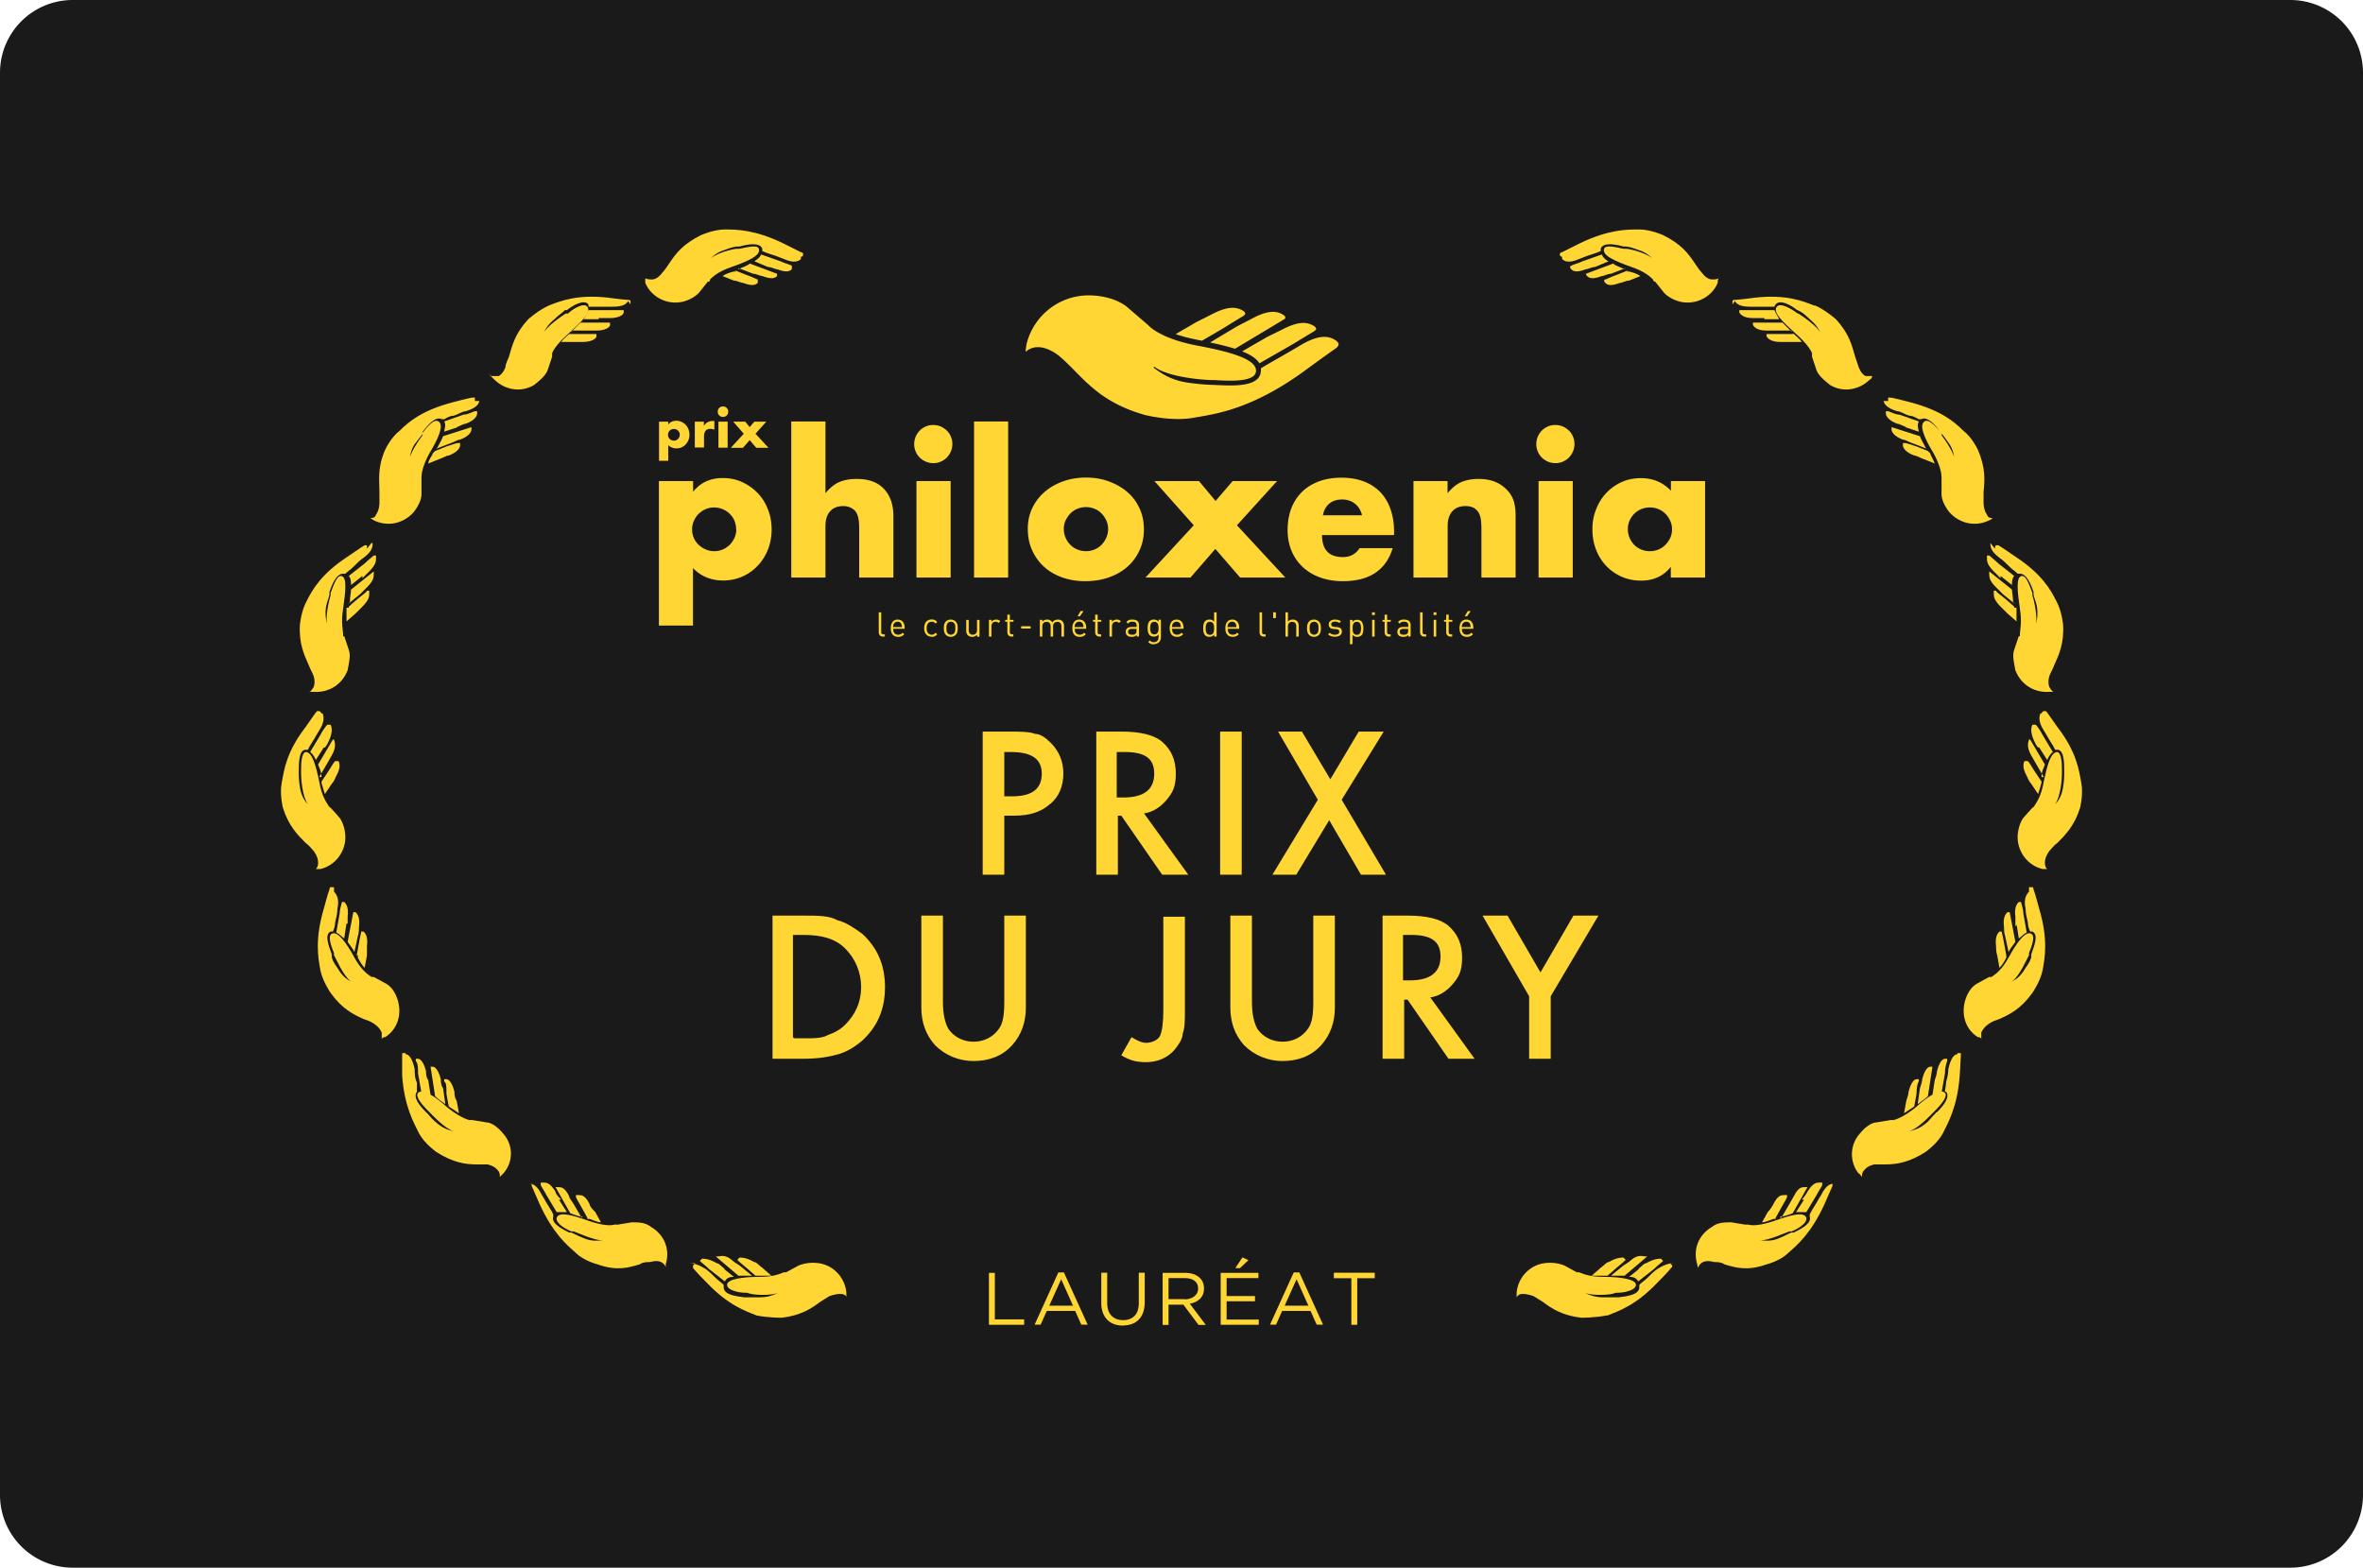<svg xmlns="http://www.w3.org/2000/svg" fill="none" viewBox="0 0 208 138"><g clip-path="url(#a)"><path fill="#1A1A1B" d="M201.6 0H6.4A6.4 6.4 0 0 0 0 6.4v125.2a6.4 6.4 0 0 0 6.4 6.4h195.2a6.4 6.4 0 0 0 6.4-6.4V6.4a6.4 6.4 0 0 0-6.4-6.4Z"/><path fill="#FFD634" d="M179.7 68.4c0-.5.2-.8.3-1.1l-1.3-2.2h-.1c-.1.3-.2.7.2 1.4.1.2.3.5.4.7l.7 1.2h-.2ZM179.5 65.8l.7 1.1s.2-.5.5-.7l-.9-1.5c-.2-.4-.5-.8-.6-.9h-.3c-.1.2-.2.6.1 1.3.1.2.2.5.4.7h.1ZM179.7 68.8l-.6-.9c-.3-.5-.5-.8-.6-.9h-.3c-.1.2-.2.6.2 1.3.1.2.2.5.4.7l.6.9c.1-.3.2-.6.3-1v-.2.1Z"/><path fill="#FFD634" d="M179.6 62.8c-.1.3-.2.7.3 1.5.2.3.4.7.6 1 .2.3.3.5.4.7h.2c.6 0 .6 1.2.6 1.9v.2c0 .2 0 .6-.1 1.2-.1.7-.4 1.2-.7 1.5.5-.7.6-2.3.6-2.7v-.2c0-.5 0-1.6-.4-1.7-.6 0-.9 1.2-1.2 2.6-.2 1.2-.6 1.8-.8 2.1 0 0-.1.2-.2.2l-.8.9c-.3.4-.5 1.1-.5 1.7 0 1.3.9 2.5 2.2 2.8h.4c-.2-.2-.2-.4-.2-.6 0-.5.4-1 .4-1 .2-.2.4-.5.7-.7.7-.7 1.5-1.5 2-3.1 0 0 .3-1.2.1-2.2-.2-1.1-.4-2.7-2.1-4.9 0 0-.9-1.3-1-1.4h-.2s-.1 0-.2.2h-.1ZM177.2 53c0-.5-.1-.8-.1-1.1l-2-1.6v.2c0 .3 0 .6.6 1.2l.6.6 1.1.9-.2-.2ZM176.1 50.7l1 .8c0-.2 0-.6.2-.8l-1.4-1.1c-.3-.3-.7-.6-.8-.7h-.2v.2c0 .3 0 .6.6 1.2l.6.6v-.2ZM177.3 53.4l-.8-.7c-.5-.4-.8-.6-.8-.7h-.2v.2c0 .3 0 .6.6 1.2l.6.6.8.7v-1.2h-.2v-.1Z"/><path fill="#FFD634" d="M175.2 47.8c0 .3 0 .7.8 1.3.3.2.6.5.9.8.2.2.5.4.7.6h.2c.6 0 1 1 1.2 1.6v.2c0 .2.2.6.3 1.1.1.7 0 1.2-.1 1.7.2-.8-.2-2.4-.3-2.7v-.2c-.2-.5-.5-1.5-.9-1.5-.6 0-.4 1.5-.2 2.9.2 1.2 0 1.9 0 2.2 0 .3 0 .2-.1.2l-.4 1.2c-.2.5 0 1.2.1 1.8.5 1.3 1.7 2 3 1.9h.4c-.2 0-.3-.3-.4-.4-.2-.5 0-1 0-1 .1-.3.3-.6.4-.9.4-.9.9-1.9.8-3.6 0 0-.1-1.2-.6-2.1-.5-1-1.3-2.4-3.6-3.9 0 0-1.3-.9-1.5-1h-.2s-.1 0-.1.3l-.4-.5ZM169.5 39.4c-.2-.4-.4-.7-.5-1l-2.5-.8v.2c0 .2.2.6 1 .9.2 0 .5.2.8.3l1.3.5h-.1v-.1ZM167.7 37.6l1.2.4c0-.2-.2-.5 0-.9l-1.7-.6c-.4 0-.9-.3-1-.3h-.2v.2c0 .2.2.6 1 .9.2 0 .5.2.8.3h-.1ZM169.7 39.7l-1-.4c-.6-.2-.9-.3-1-.3h-.2v.2c0 .2.2.6 1 .9.2 0 .5.2.8.3l1 .4c-.1-.3-.3-.6-.4-.9l-.2-.2Z"/><path fill="#FFD634" d="M165.8 35.2c0 .3.2.7 1.2 1 .3 0 .7.3 1.1.4.3 0 .6.2.8.3h.2c.6-.3 1.3.6 1.7 1.1 0 0 .1 0 .1.2.1 0 .4.5.7.9.4.6.4 1.2.5 1.6 0-.8-1-2.1-1.2-2.4v-.2c-.4-.4-1.1-1.3-1.5-1-.5.3 0 1.5.8 2.8.6 1.1.7 1.8.7 2.1v1.5c0 .5.3 1.1.7 1.6.9 1 2.3 1.3 3.5.7.1 0 .3-.2.3-.2-.2 0-.4 0-.5-.3-.3-.4-.3-1-.3-1v-1c.1-1 .2-2.1-.5-3.7 0 0-.5-1.1-1.3-1.7-.8-.8-2-1.8-4.7-2.5 0 0-1.5-.4-1.7-.4h-.2v.3h-.4v-.1ZM157.7 29.2l-.8-.8h-2.6v.2c.1.2.4.5 1.2.5h2.2v.1ZM155.3 28.1h1.3c0-.1-.3-.5-.4-.8h-3.1v.2c.1.2.4.5 1.2.5h1v.1ZM157.9 29.4h-2.4v.2c.1.2.4.5 1.2.5h1.9c-.2-.3-.5-.5-.7-.7h-.1c0-.1.1 0 .1 0Z"/><path fill="#FFD634" d="M152.7 26.5c.2.3.5.5 1.4.5h2.1s0-.1.1-.2c.4-.5 1.4.1 1.9.5 0 0 .1 0 .2.1.1 0 .5.3.9.7.6.5.8.9 1 1.3-.3-.7-1.7-1.6-2-1.8 0 0-.1 0-.2-.1-.4-.3-1.4-.9-1.7-.5-.4.5.6 1.4 1.7 2.4.9.8 1.3 1.4 1.4 1.7v.3l.4 1.2c.2.5.7.9 1.2 1.3 1.2.7 2.6.4 3.5-.5.1 0 .2-.2.2-.3h-.6c-.4-.2-.6-.8-.6-.8l-.3-.9c-.3-1-.5-2-1.7-3.3 0 0-.9-.8-1.8-1.2h-.1c-1-.4-2.5-1-5.2-.7 0 0-1.5.2-1.8.2 0 0-.2 0-.2.1v.3l.2-.3ZM143 23.7c-.4-.2-.8-.3-1-.5l-2.4.9s0 .1.1.2c.2.2.5.3 1.3 0 .2 0 .5-.2.8-.2l1.3-.5h-.1v.1ZM140.4 23.5l1.2-.5c-.1 0-.5-.3-.6-.6l-1.7.6c-.4.2-.9.3-1 .4 0 0-.1 0-.1.1 0 0 0 .1.1.2.2.2.5.3 1.3 0 .2 0 .5-.2.8-.2ZM143.3 23.8l-1 .4c-.6.2-.9.4-1 .4 0 0-.1 0-.1.1 0 0 0 .1.1.2.2.2.5.3 1.3 0 .2 0 .5-.2.8-.2l1-.4c-.3-.2-.6-.3-1-.4h-.2l.1-.1Z"/><path fill="#FFD634" d="M137.5 22.8c.2.2.6.4 1.5 0 .3-.1.7-.3 1.1-.4.3-.1.6-.2.8-.3v-.2c.2-.6 1.3-.4 2-.2h.2c.2 0 .6.1 1.1.3.7.2 1.1.6 1.4.9-.5-.6-2.1-1-2.5-1h-.2c-.5-.1-1.6-.4-1.7 0-.2.6 1 1.1 2.4 1.6 1.2.4 1.7.9 1.9 1.1 0 .1.1.2.2.2l.8 1c.4.4 1 .7 1.6.8 1.3.2 2.6-.5 3.1-1.7 0-.2 0-.3.1-.4-.2.1-.4.1-.6.1-.5 0-.9-.6-.9-.6-.2-.2-.4-.5-.6-.8-.6-.9-1.2-1.7-2.8-2.5 0 0-1.1-.5-2.1-.5h-.1c-1 0-2.6 0-5.1 1.2l-1.6.8s-.2 0-.2.2c0 0 0 .2.2.2v.2ZM141.9 112.3h1.1l2-1.7h-.2c-.2 0-.6-.2-1.2.3-.2.2-.4.3-.7.5l-1.1.9h.1ZM144.4 111.6l-1 .8c.2 0 .6 0 .8.4l1.4-1.1c.3-.3.7-.6.8-.7l-.2-.2c-.2 0-.6 0-1.3.4-.2 0-.4.3-.7.5h.2v-.1ZM141.5 112.3l.8-.7c.5-.4.7-.6.8-.7l-.2-.2c-.2 0-.6 0-1.3.4-.2 0-.4.3-.7.5l-.8.7h1.4Z"/><path fill="#FFD634" d="M147.4 111.2c-.3 0-.7 0-1.5.5-.3.2-.6.5-.9.8-.2.2-.5.4-.7.6v.2c0 .7-1.1.8-1.8.9h-1.4c-.7 0-1.2-.2-1.6-.4.7.3 2.4.2 2.7 0h.2c.5 0 1.6-.2 1.6-.7 0-.5-1.4-.7-2.8-.7s-1.9-.3-2.2-.4h-.2l-1.1-.6c-.5-.2-1.1-.3-1.8-.2-1.3.2-2.3 1.3-2.4 2.6v.4c.1-.2.3-.3.5-.3.5 0 1 .2 1 .2.3.2.5.3.8.5.8.6 1.7 1.2 3.4 1.4 0 0 1.2 0 2.2-.2h.1c1-.4 2.5-.9 4.4-2.9 0 0 1.1-1.1 1.2-1.3 0 0 .1 0 .1-.2l-.2-.2h.4ZM156.7 107.1c.4 0 .8-.2 1.1-.3l1.3-2.3h-.2c-.3 0-.6 0-1 .8-.1.2-.3.5-.4.7l-.7 1.2h-.1v-.1ZM158.8 105.6l-.7 1.1h.9l.9-1.5c.2-.4.5-.8.5-.9v-.2h-.2c-.3 0-.6 0-1.1.8-.1.2-.3.5-.5.7h.2ZM156.3 107.2l.5-.9c.3-.5.5-.9.5-.9v-.2h-.2c-.3 0-.6 0-1 .8-.1.2-.3.5-.5.7l-.5.9c.3 0 .7-.2 1-.3h.2v-.1Z"/><path fill="#FFD634" d="M161.5 104.2c-.3 0-.7 0-1.2 1-.2.3-.4.7-.6 1-.2.3-.3.5-.4.7v.2c.2.6-.8 1.1-1.4 1.4h-.2c-.1 0-.6.3-1.1.5-.7.3-1.2.2-1.7.2.8 0 2.3-.7 2.6-.8h.2c.5-.2 1.4-.7 1.3-1.2-.2-.6-1.5-.2-2.9.3-1.2.4-1.9.4-2.2.3h-.3l-1.2-.2c-.6 0-1.2 0-1.7.4-1.2.7-1.7 2-1.3 3.3 0 .2.1.3.1.3 0-.2.2-.4.4-.5.4-.2 1 0 1 0 .3 0 .6 0 .9.2 1 .3 2 .6 3.7 0 0 0 1.2-.3 1.9-1 .8-.7 2-1.7 3.2-4.3 0 0 .6-1.4.7-1.6v-.2h-.3.5ZM168.8 97.2c.4-.3.7-.5.9-.7l.4-2.6h-.2c-.2 0-.5.3-.7 1.1 0 .2-.1.5-.2.8l-.2 1.4ZM170.3 95.1l-.2 1.3c.1 0 .5-.3.8-.2l.3-1.7c0-.4.1-.9.2-1.1v-.2h-.2c-.2 0-.5.3-.7 1.1 0 .2-.1.5-.2.8ZM168.5 97.4l.2-1.1c0-.6.1-1 .2-1.1V95h-.2c-.2 0-.5.3-.7 1.1 0 .2-.1.5-.2.8l-.2 1.1.9-.6Z"/><path fill="#FFD634" d="M172.3 92.8c-.3 0-.6.4-.8 1.3 0 .4-.1.8-.2 1.2 0 .3-.1.6-.1.8h.1c.4.5-.3 1.3-.8 1.8 0 0-.1 0-.2.2-.1 0-.4.5-.8.8-.6.5-1.1.6-1.5.7.8-.2 1.9-1.4 2.2-1.7l.2-.2c.4-.4 1.1-1.2.8-1.5-.4-.4-1.5.3-2.6 1.3-1 .8-1.6 1-1.9 1.1h-.3l-1.2.2c-.5 0-1.1.5-1.5 1-.9 1-.9 2.5-.1 3.5.1 0 .2.2.3.3 0-.2 0-.4.2-.6.3-.4.9-.5.9-.5h1c1 0 2.1-.2 3.5-1.1 0 0 1-.7 1.5-1.6.5-1 1.3-2.4 1.5-5.1 0 0 .1-1.5.1-1.8v-.2h-.3v.1ZM176.8 83.8c.2-.4.5-.7.6-.9l-.5-2.6h-.2c-.2.2-.4.5-.3 1.3 0 .2 0 .5.1.8l.3 1.4ZM177.5 81.3l.2 1.3c.1 0 .4-.4.7-.5l-.3-1.7c0-.4-.2-.9-.2-1h-.2c-.2.2-.4.5-.3 1.3v.8h.1v-.2ZM176.6 84.1l-.2-1.1c-.1-.6-.2-.9-.2-1h-.2c-.2.2-.4.5-.3 1.3 0 .2 0 .5.1.8l.2 1.1c.2-.2.4-.5.6-.9v-.2Z"/><path fill="#FFD634" d="M178.6 78.5c-.2.2-.5.6-.3 1.5 0 .4.1.8.2 1.2 0 .3.1.6.2.8h.2c.6.3.1 1.4-.1 2v.2c0 .2-.2.6-.5 1-.4.7-.8 1-1.2 1.2.7-.5 1.3-2 1.5-2.3v-.2c.2-.5.6-1.5.2-1.7-.5-.3-1.3.8-2 2.1-.6 1.1-1.2 1.5-1.5 1.7h-.2l-1.1.6c-.5.3-.8.8-1 1.4-.4 1.3 0 2.6 1.1 3.3.1 0 .3 0 .3.2v-.6c.2-.5.7-.8.7-.8.3-.2.6-.3.9-.4.9-.4 1.9-.9 2.9-2.3 0 0 .7-1 .9-2 .2-1.1.5-2.7-.3-5.4 0 0-.4-1.5-.5-1.7 0 0 0-.2-.1-.2h-.3v.4ZM28.3 68.4c0-.5-.2-.8-.3-1.1l1.3-2.2h.1c.1.3.2.7-.2 1.4-.1.2-.3.5-.4.7l-.7 1.2h.2ZM28.5 65.8l-.7 1.1s-.2-.5-.5-.7l.9-1.5c.2-.4.5-.8.6-.9h.3c.1.2.2.6-.1 1.3-.1.2-.2.5-.4.7h-.1ZM28.3 68.8l.6-.9c.3-.5.5-.8.6-.9h.3c.1.2.2.6-.2 1.3-.1.2-.2.5-.4.7l-.6.9c-.1-.3-.2-.6-.3-1v-.2.1Z"/><path fill="#FFD634" d="M28.4 62.8c.1.3.2.7-.3 1.5-.2.3-.4.7-.6 1-.2.3-.3.5-.4.7h-.2c-.6 0-.6 1.2-.6 1.9v.2c0 .2 0 .6.1 1.2.1.7.4 1.2.7 1.5-.5-.7-.6-2.3-.6-2.7v-.2c0-.5 0-1.6.4-1.7.6 0 .9 1.2 1.2 2.6.2 1.2.6 1.8.8 2.1 0 0 .1.2.2.2l.8.9c.3.4.5 1.1.5 1.7 0 1.3-.9 2.5-2.2 2.8h-.4c.2-.2.2-.4.2-.6 0-.5-.4-1-.4-1-.2-.2-.4-.5-.7-.7-.7-.7-1.5-1.5-2-3.1 0 0-.3-1.2-.1-2.2.2-1.1.4-2.7 2.1-4.9 0 0 .9-1.3 1-1.4h.2s.1 0 .2.2h.1ZM30.8 53c0-.5.1-.8.1-1.1l2-1.6v.2c0 .3 0 .6-.6 1.2l-.6.6-1.1.9.2-.2ZM31.9 50.7l-1 .8c0-.2 0-.6-.2-.8l1.4-1.1c.3-.3.7-.6.8-.7h.2v.2c0 .3 0 .6-.6 1.2l-.6.6v-.2ZM30.7 53.4l.8-.7c.5-.4.8-.6.8-.7h.2v.2c0 .3 0 .6-.6 1.2l-.6.6-.8.7v-1.2h.2v-.1Z"/><path fill="#FFD634" d="M32.8 47.8c0 .3 0 .7-.8 1.3-.3.2-.6.5-.9.8-.3.3-.5.4-.7.6h-.2c-.6 0-1 1-1.2 1.6v.2c0 .2-.2.6-.3 1.1-.1.7 0 1.2.1 1.7-.2-.8.2-2.4.3-2.7v-.2c.2-.5.5-1.5.9-1.5.6 0 .4 1.5.2 2.9-.2 1.2 0 1.9 0 2.2 0 .3 0 .2.1.2l.4 1.2c.2.5 0 1.2-.1 1.8-.5 1.3-1.7 2-3 1.9h-.4c.2 0 .3-.3.4-.4.2-.5 0-1 0-1-.1-.3-.3-.6-.4-.9-.4-.9-.9-1.9-.8-3.6 0 0 .1-1.2.6-2.1.5-1 1.3-2.4 3.6-3.9 0 0 1.3-.9 1.5-1h.2v.3l.4-.5h.1ZM38.5 39.4c.2-.4.4-.7.5-1l2.5-.8v.2c0 .2-.2.6-1 .9-.2 0-.5.2-.8.3l-1.3.5.1-.1ZM40.3 37.6l-1.2.4c0-.2.2-.6 0-.9l1.7-.6c.4 0 .9-.3 1-.3h.2v.2c0 .2-.2.6-1 .9-.2 0-.5.2-.8.3h.1ZM38.3 39.7l1-.4c.6-.2.9-.3 1-.3h.2v.2c0 .2-.2.6-1 .9-.2 0-.5.2-.8.3l-1 .4c0-.3.3-.6.4-.9l.2-.2Z"/><path fill="#FFD634" d="M42.2 35.2c0 .3-.2.7-1.2 1-.3 0-.7.3-1.1.4-.3 0-.6.2-.8.3h-.2c-.6-.3-1.3.6-1.7 1.1v.2s-.4.5-.7.9c-.4.6-.4 1.2-.5 1.6 0-.8 1-2.1 1.2-2.4v-.2c.3-.4 1-1.3 1.4-1 .5.3 0 1.5-.8 2.8-.6 1.1-.7 1.8-.7 2.1v1.5c0 .5-.3 1.1-.7 1.6-.9 1-2.3 1.3-3.5.7l-.3-.2c.2 0 .4 0 .5-.3.3-.4.3-1 .3-1v-1c0-1-.2-2.1.5-3.7 0 0 .5-1.1 1.3-1.7.8-.8 2-1.8 4.7-2.5 0 0 1.5-.4 1.7-.4h.2v.3h.4v-.1ZM50.3 29.2l.8-.8h2.6v.2c0 .2-.4.5-1.2.5h-2.2v.1ZM52.7 28.1h-1.3c0-.1.3-.5.4-.8h3.1v.2c0 .2-.4.5-1.2.5h-1v.1ZM50.1 29.4h2.4v.2c0 .2-.4.5-1.2.5h-1.9c.2-.3.5-.5.7-.7Z"/><path fill="#FFD634" d="M55.3 26.5c-.2.3-.5.5-1.4.5h-2.1v-.2c-.4-.5-1.4.1-1.9.5h-.2c0 .1-.5.4-.9.8-.6.5-.8.9-1 1.3.3-.7 1.7-1.6 2-1.8h.2c.4-.4 1.4-1 1.7-.6.4.5-.6 1.4-1.7 2.4-.9.8-1.3 1.4-1.4 1.7v.3l-.4 1.2c-.2.5-.7.9-1.2 1.3-1.2.7-2.6.4-3.5-.5-.9-.9-.2-.2-.2-.3h.6c.4-.2.6-.8.6-.8 0-.3.2-.6.3-.9.3-1 .5-2 1.7-3.3 0 0 .9-.8 1.8-1.2 1-.4 2.5-1 5.2-.7 0 0 1.5.2 1.8.2 0 0 .2 0 .2.1v.3l-.2-.3ZM65 23.7c.4-.2.8-.3 1-.5l2.4.9v.2c-.2.2-.5.3-1.3 0-.2 0-.5-.2-.8-.2l-1.3-.5v.1ZM67.6 23.5l-1.2-.5s.5-.3.6-.6l1.7.6c.4.2.9.3 1 .4v.3c-.2.2-.5.3-1.3 0-.2 0-.5-.2-.8-.2ZM64.7 23.8l1 .4c.6.2.9.4 1 .4v.3c-.2.2-.5.3-1.3 0-.2 0-.5-.2-.8-.2l-1-.4c.3-.2.6-.3 1-.4h.2l-.1-.1Z"/><path fill="#FFD634" d="M70.5 22.8c-.2.2-.6.4-1.5 0-.3-.1-.7-.3-1.1-.4-.3-.1-.6-.2-.8-.3v-.2c-.2-.6-1.3-.4-2-.2h-.2c-.2 0-.6.1-1.1.3-.7.2-1.1.6-1.4.9.5-.6 2.1-1 2.5-1h.2c.5-.1 1.6-.4 1.7 0 .2.6-1 1.1-2.4 1.6-1.2.4-1.7.9-1.9 1.1 0 .1 0 .2-.2.2l-.8 1c-.4.4-1 .7-1.6.8-1.3.2-2.6-.5-3.1-1.7v-.4c.2.1.4.1.6.1.5 0 .9-.6.9-.6.2-.2.4-.5.6-.8.6-.9 1.2-1.7 2.8-2.5 0 0 1.1-.5 2.1-.5s2.6 0 5.1 1.2l1.6.8s.2 0 .2.2c0 0 0 .2-.2.2v.2ZM66.1 112.3H65l-2-1.7h.2c.2 0 .6-.2 1.2.3.2.2.4.3.7.5l1.1.9h-.1ZM63.6 111.6l1 .8c-.2 0-.6 0-.8.4l-1.4-1.1c-.3-.3-.7-.6-.8-.7l.2-.2c.2 0 .6 0 1.3.4.2 0 .4.3.7.5h-.2v-.1ZM66.5 112.3l-.8-.7c-.5-.4-.7-.6-.8-.7l.2-.2c.2 0 .6 0 1.3.4.2 0 .4.3.7.5l.8.7h-1.4Z"/><path fill="#FFD634" d="M60.6 111.2c.3 0 .7 0 1.5.5.3.2.6.5.9.8.2.2.5.4.7.6v.2c0 .7 1.1.8 1.8.9h1.4c.7 0 1.2-.2 1.6-.4-.7.3-2.4.2-2.7 0h-.2c-.5 0-1.6-.2-1.6-.7 0-.5 1.4-.7 2.8-.7s1.9-.3 2.2-.4h.2l1.1-.6c.5-.2 1.1-.3 1.8-.2 1.3.2 2.3 1.3 2.4 2.6v.4c0-.2-.3-.3-.5-.3-.5 0-1 .2-1 .2-.3.2-.5.3-.8.5-.8.6-1.7 1.2-3.4 1.4 0 0-1.2 0-2.2-.2-1-.4-2.5-.9-4.4-2.9 0 0-1.1-1.1-1.2-1.3v-.2l.2-.2h-.6ZM51.3 107.1c-.4 0-.8-.2-1.1-.3l-1.3-2.3h.2c.3 0 .6 0 1 .8 0 .2.3.5.4.7l.7 1.2.1-.1ZM49.2 105.6l.7 1.1H49l-.9-1.5c-.2-.4-.5-.8-.5-.9v-.2h.2c.3 0 .6 0 1.1.8 0 .2.3.5.5.7h-.2ZM51.7 107.2l-.5-.9c-.3-.5-.5-.9-.5-.9v-.2h.2c.3 0 .6 0 1 .8 0 .2.3.5.5.7l.5.9c-.3 0-.7-.2-1-.3h-.2v-.1Z"/><path fill="#FFD634" d="M46.5 104.2c.3 0 .7 0 1.2 1 .2.3.4.7.6 1 .2.3.3.5.4.7v.2c-.2.6.8 1.1 1.4 1.4h.2s.6.3 1.1.5c.7.3 1.2.2 1.7.2-.8 0-2.3-.7-2.6-.8h-.2c-.5-.2-1.4-.7-1.3-1.2.2-.6 1.5-.2 2.9.3 1.2.4 1.9.4 2.2.3h.3l1.2-.2c.6 0 1.2 0 1.7.4 1.2.7 1.7 2 1.3 3.3v.3c0-.2-.2-.4-.4-.5-.4-.2-1 0-1 0-.3 0-.6 0-.9.2-1 .3-2 .6-3.7 0 0 0-1.2-.3-1.9-1-.8-.7-2-1.7-3.2-4.3 0 0-.6-1.4-.7-1.6v-.2h.3-.6ZM39.2 97.2c-.4-.3-.7-.5-.9-.7l-.4-2.6h.2c.2 0 .5.3.7 1.1 0 .2 0 .5.2.8l.2 1.4ZM37.7 95.1l.2 1.3s-.5-.3-.8-.2l-.3-1.7c0-.4 0-.9-.2-1.1v-.2h.2c.2 0 .5.3.7 1.1 0 .2 0 .5.2.8ZM39.5 97.4l-.2-1.1c0-.6 0-1-.2-1.1V95h.2c.2 0 .5.3.7 1.1 0 .2 0 .5.2.8l.2 1.1-.9-.6Z"/><path fill="#FFD634" d="M35.7 92.8c.3 0 .6.4.8 1.3 0 .4 0 .8.2 1.2v.8c-.4.5.3 1.3.8 1.8l.2.2s.4.5.8.8c.6.5 1.1.6 1.5.7-.8-.2-1.9-1.4-2.2-1.7l-.2-.2c-.4-.4-1.1-1.2-.8-1.5.4-.4 1.5.3 2.6 1.3 1 .8 1.6 1 1.9 1.1h.3l1.2.2c.5 0 1.1.5 1.5 1 .9 1 .9 2.5 0 3.5l-.3.3c0-.2 0-.4-.2-.6-.3-.4-.9-.5-.9-.5h-1c-1 0-2.1-.2-3.5-1.1 0 0-1-.7-1.5-1.6-.5-1-1.3-2.4-1.5-5.1v-2h.3v.1ZM31.2 83.8c-.2-.4-.5-.7-.6-.9l.5-2.6h.2c.2.2.4.5.3 1.3 0 .2 0 .5-.1.8l-.3 1.4ZM30.5 81.3l-.2 1.3c-.1 0-.4-.4-.7-.5l.3-1.7c0-.4.2-.9.2-1h.2c.2.2.4.5.3 1.3v.8-.2h-.1ZM31.4 84.1l.2-1.1c.1-.6.2-.9.2-1h.2c.2.2.4.5.3 1.3v.8l-.2 1.1c-.2-.2-.4-.5-.6-.9v-.2h-.1Z"/><path fill="#FFD634" d="M29.4 78.5c.2.2.5.6.3 1.5 0 .4-.1.8-.2 1.2 0 .3-.1.6-.2.8h-.2c-.6.3-.1 1.4.1 2v.2c0 .2.2.6.5 1 .4.7.8 1 1.2 1.2-.7-.5-1.3-2-1.5-2.3v-.2c-.2-.5-.6-1.5-.2-1.7.5-.3 1.3.8 2 2.1.6 1.1 1.2 1.5 1.5 1.7h.2l1.1.6c.5.3.8.8 1 1.4.4 1.3 0 2.6-1.1 3.3 0 0-.3 0-.3.2v-.6c-.2-.5-.7-.8-.7-.8-.3-.2-.6-.3-.9-.4-.9-.4-1.9-.9-2.9-2.3 0 0-.7-1-.9-2-.2-1.1-.5-2.7.3-5.4 0 0 .4-1.5.5-1.7 0 0 0-.2.1-.2h.3v.4ZM88.4 71.9V77h-1.9V64.4h2.2c1.1 0 1.9 0 2.4.2.5 0 1 .4 1.4.8.7.7 1.1 1.6 1.1 2.7s-.4 2.1-1.2 2.7c-.8.7-1.8 1-3.1 1h-.9v.1Zm0-1.8h.7c1.8 0 2.6-.7 2.6-2s-.9-1.9-2.7-1.9h-.6v4-.1ZM100.7 71.6l3.9 5.4h-2.3l-3.6-5.2h-.3V77h-1.9V64.4h2.2c1.7 0 2.9.3 3.6.9.8.7 1.2 1.6 1.2 2.8 0 1.2-.3 1.7-.8 2.3-.5.6-1.2 1.1-2 1.2Zm-2.4-1.4h.6c1.8 0 2.7-.7 2.7-2.1 0-1.4-.9-1.9-2.6-1.9h-.7v4ZM109.3 64.4V77h-1.9V64.4h1.9ZM116 70.4l-3.5-6h2.1l2.5 4.2 2.5-4.2h2.2l-3.7 6L122 77h-2.2l-2.8-4.8-2.9 4.8H112l4-6.6ZM68 93.2V80.6h2.7c1.3 0 2.3 0 3 .4.8.2 1.5.7 2.2 1.2 1.3 1.2 2 2.7 2 4.7s-.7 3.5-2 4.7c-.7.6-1.4 1-2.1 1.2-.7.2-1.7.4-3 .4H68Zm1.9-1.8h.9c.9 0 1.6 0 2.1-.3.6-.2 1.1-.5 1.5-.9.9-.9 1.4-2 1.4-3.3 0-1.3-.5-2.5-1.4-3.4-.9-.9-2.1-1.2-3.7-1.2h-.9v9l.1.1ZM83 80.6v7.6c0 1.1.2 1.9.5 2.4.5.7 1.3 1.1 2.2 1.1.9 0 1.7-.4 2.2-1.1.4-.5.5-1.3.5-2.4v-7.6h1.9v8.1c0 1.3-.4 2.4-1.2 3.3-.9 1-2.1 1.4-3.4 1.4-1.3 0-2.5-.5-3.4-1.4-.8-.9-1.2-2-1.2-3.3v-8.1H83ZM104.3 80.6v8.2c0 1 0 1.7-.2 2.2 0 .5-.4 1-.7 1.4-.6.7-1.5 1.1-2.5 1.1s-1.5-.2-2.2-.6l.9-1.6c.5.3.9.5 1.3.5s1-.2 1.2-.6c.2-.4.3-1.2.3-2.3v-8.2h1.9v-.1ZM110.2 80.6v7.6c0 1.1.2 1.9.5 2.4.5.7 1.3 1.1 2.2 1.1.9 0 1.7-.4 2.2-1.1.4-.5.5-1.3.5-2.4v-7.6h1.9v8.1c0 1.3-.4 2.4-1.2 3.3-.9 1-2.1 1.4-3.4 1.4-1.3 0-2.5-.5-3.4-1.4-.8-.9-1.2-2-1.2-3.3v-8.1h1.9ZM125.9 87.8l3.9 5.4h-2.3l-3.6-5.2h-.3v5.2h-1.9V80.6h2.2c1.7 0 2.9.3 3.6.9.8.7 1.2 1.6 1.2 2.8 0 1.2-.3 1.7-.8 2.3-.5.6-1.2 1.1-2 1.2Zm-2.4-1.5h.6c1.8 0 2.7-.7 2.7-2.1 0-1.4-.9-1.9-2.6-1.9h-.7v4ZM134.6 87.7l-4.1-7.1h2.2l2.9 5 2.9-5h2.2l-4.2 7.1v5.5h-1.9v-5.5Z"/></g><path fill="#FFD634" d="M61.01 55.07H58V42.35h3.01v.94c.64-.81 1.52-1.21 2.62-1.21.61 0 1.18.12 1.7.36s.98.56 1.37.97c.39.41.69.89.9 1.44.22.55.32 1.14.32 1.77 0 .63-.11 1.21-.32 1.75-.22.54-.51 1.02-.9 1.42-.38.41-.83.73-1.35.96-.52.23-1.09.35-1.69.35-1.06 0-1.95-.36-2.66-1.09v5.06h.01Zm3.79-8.45c0-.27-.05-.51-.14-.75-.09-.24-.23-.44-.41-.62a1.963 1.963 0 0 0-1.39-.58c-.27 0-.51.05-.75.15-.23.1-.43.24-.61.41-.18.17-.31.38-.42.62-.11.24-.16.49-.16.75s.05.51.15.75c.1.23.24.43.42.6.18.17.38.31.62.41.24.11.49.16.76.16s.51-.05.75-.15c.23-.1.43-.24.61-.41.17-.18.31-.38.42-.61.1-.23.16-.47.16-.73h-.01ZM69.65 37.1h3.01v6.32c.41-.5.83-.83 1.25-1 .42-.17.91-.26 1.48-.26 1.07 0 1.88.29 2.43.89.55.59.82 1.39.82 2.39v5.4h-3.01v-4.29c0-.43-.03-.78-.1-1.04-.07-.27-.18-.47-.33-.61-.27-.23-.59-.35-.96-.35-.51 0-.9.15-1.17.46-.27.3-.41.74-.41 1.3v4.53h-3.01V37.1ZM80.47 39.09c0-.23.05-.45.13-.65.09-.2.21-.38.36-.54.15-.15.34-.28.54-.36.2-.09.42-.13.65-.13.23 0 .45.05.65.13.2.09.38.21.54.36.15.15.28.33.36.54.09.2.13.42.13.65 0 .23-.05.45-.13.65-.09.2-.21.38-.36.54-.15.15-.34.28-.54.36-.2.09-.42.13-.65.13-.23 0-.45-.05-.65-.13-.2-.09-.39-.21-.54-.36a1.55 1.55 0 0 1-.36-.54c-.09-.2-.13-.42-.13-.65Zm3.21 3.26v8.49h-3.01v-8.49h3.01ZM88.74 37.1v13.74h-3V37.1h3ZM90.47 46.52c0-.63.13-1.22.38-1.76.26-.55.61-1.02 1.06-1.42.45-.4.99-.72 1.62-.95.63-.23 1.31-.35 2.05-.35.74 0 1.41.11 2.03.34.62.23 1.17.54 1.63.94.46.4.82.88 1.07 1.44.26.56.38 1.17.38 1.85 0 .68-.13 1.29-.39 1.85s-.62 1.04-1.07 1.44c-.46.4-1 .71-1.63.93-.63.22-1.33.33-2.07.33-.74 0-1.41-.11-2.03-.33-.62-.22-1.16-.54-1.6-.94-.45-.41-.8-.9-1.05-1.46-.26-.57-.38-1.2-.38-1.89v-.02Zm3.17.03c0 .29.05.55.16.79.1.24.24.44.42.62.17.18.38.31.61.41.24.1.49.15.76.15s.52-.05.76-.15c.24-.1.44-.24.61-.41.17-.18.31-.38.42-.62.1-.24.16-.49.16-.77s-.05-.51-.16-.75-.24-.44-.42-.62c-.17-.18-.38-.32-.61-.41-.24-.1-.49-.15-.76-.15s-.52.05-.76.15c-.24.1-.44.24-.61.41-.17.18-.31.38-.42.61-.11.23-.16.48-.16.75v-.01ZM105.08 46.24l-3.46-3.89h3.92L107 44.1l1.5-1.75h3.91l-3.53 3.89 4.26 4.6h-3.98l-2.18-2.52-2.19 2.52h-3.96l4.25-4.6ZM116.37 47.1c0 1.29.61 1.94 1.83 1.94.65 0 1.14-.27 1.48-.79h2.91c-.59 1.94-2.05 2.91-4.4 2.91-.72 0-1.38-.11-1.97-.32a4.42 4.42 0 0 1-1.54-.92c-.43-.4-.76-.87-.99-1.42-.23-.55-.35-1.17-.35-1.85 0-.68.11-1.34.33-1.91.22-.57.54-1.05.95-1.45.41-.4.9-.7 1.49-.92.58-.21 1.24-.32 1.97-.32s1.37.11 1.94.32c.57.21 1.06.53 1.46.93.4.41.7.91.91 1.5.21.59.32 1.25.32 1.99v.31h-6.34Zm3.52-1.74c-.1-.42-.3-.76-.61-1.01s-.69-.38-1.13-.38c-.47 0-.84.12-1.14.36-.29.24-.48.58-.56 1.03h3.44ZM124.41 42.35h3.01v1.07c.41-.5.83-.83 1.25-1 .42-.17.91-.26 1.48-.26.6 0 1.11.1 1.54.29.43.19.79.47 1.09.82.24.29.41.61.5.96.09.35.13.76.13 1.21v5.4h-3.01v-4.29c0-.42-.03-.76-.09-1.02s-.17-.47-.32-.62c-.13-.13-.28-.23-.45-.28-.17-.06-.34-.08-.53-.08-.51 0-.9.15-1.17.46-.27.3-.41.74-.41 1.3v4.53h-3.01v-8.49h-.01ZM135.23 39.09c0-.23.05-.45.13-.65.09-.2.21-.38.36-.54.15-.15.34-.28.54-.36.2-.09.42-.13.65-.13.23 0 .45.05.65.13.2.09.38.21.54.36.15.15.28.33.36.54.09.2.13.42.13.65 0 .23-.05.45-.13.65-.09.2-.21.38-.36.54-.15.15-.34.28-.54.36-.2.09-.42.13-.65.13-.23 0-.45-.05-.65-.13-.2-.09-.39-.21-.54-.36a1.55 1.55 0 0 1-.36-.54c-.09-.2-.13-.42-.13-.65Zm3.21 3.26v8.49h-3.01v-8.49h3.01ZM147.07 42.35h3.02v8.49h-3.02v-.94c-.64.81-1.51 1.21-2.61 1.21-.62 0-1.19-.11-1.71-.34-.52-.23-.97-.54-1.36-.95a4.28 4.28 0 0 1-.9-1.44c-.22-.55-.32-1.15-.32-1.8 0-.61.1-1.18.32-1.73.21-.55.5-1.02.88-1.43.38-.41.83-.73 1.34-.97.52-.24 1.1-.36 1.73-.36 1.06 0 1.94.37 2.64 1.11v-.84l-.01-.01Zm-3.78 4.22a1.958 1.958 0 0 0 .56 1.39c.17.18.38.31.61.41.24.1.5.15.77.15s.52-.05.76-.15c.24-.1.44-.24.61-.41.17-.18.31-.38.42-.61.1-.23.16-.48.16-.75s-.05-.51-.16-.75-.24-.44-.42-.62c-.17-.18-.38-.31-.61-.41-.24-.1-.49-.15-.76-.15s-.54.05-.77.15c-.23.1-.44.24-.61.41-.17.17-.31.38-.41.6-.1.23-.15.47-.15.74ZM58.82 40.56h-.81v-3.44h.81v.25c.17-.22.41-.33.71-.33.17 0 .32.03.46.1.14.06.27.15.37.26.1.11.19.24.24.39.06.15.09.31.09.48 0 .17-.03.33-.09.47-.06.14-.14.27-.24.38-.1.11-.23.2-.36.26-.14.06-.29.09-.46.09a.98.98 0 0 1-.72-.29V40.56Zm1.02-2.28c0-.07-.01-.14-.04-.2a.62.62 0 0 0-.11-.17.5.5 0 0 0-.17-.11.464.464 0 0 0-.21-.04c-.08 0-.14.01-.2.04s-.12.06-.16.11a.5.5 0 0 0-.11.17c-.03.07-.04.13-.04.2s.01.14.04.2.06.12.11.16c.05.05.1.08.17.11s.13.04.2.04.14-.01.2-.04.12-.06.16-.11c.05-.05.08-.1.11-.16s.04-.13.04-.2h.01ZM61.15 37.12h.81v.37c.09-.14.19-.24.32-.32.13-.07.27-.11.44-.11h.16v.77a.817.817 0 0 0-.35-.08c-.19 0-.33.06-.42.17-.09.11-.14.28-.14.49v.98h-.81V37.1l-.01.02ZM63.18 36.24c0-.06.01-.12.03-.18.02-.06.06-.1.1-.15a.56.56 0 0 1 .15-.1c.06-.02.11-.03.18-.03.07 0 .12.01.18.03.06.02.1.06.15.1.04.04.07.09.1.15s.03.11.03.18c0 .07-.01.12-.03.18-.02.06-.06.1-.1.15a.56.56 0 0 1-.15.1c-.06.02-.11.03-.18.03-.07 0-.12-.01-.18-.03-.06-.02-.1-.06-.15-.1a.56.56 0 0 1-.1-.15.523.523 0 0 1-.03-.18Zm.87.88v2.29h-.81v-2.29h.81ZM65.47 38.18l-.93-1.06h1.06l.39.48.41-.48h1.05l-.95 1.06 1.15 1.24h-1.08l-.58-.68-.59.68h-1.07l1.14-1.24ZM106.53 30.15c.89.19 1.6.37 2.18.55l4.37-2.62c.05-.05.07-.1.06-.15-.01-.09-.12-.19-.29-.28-.44-.23-1.13-.4-2.54.34-.43.23-.94.49-1.44.75l-2.34 1.4v.01ZM111.56 29.65l-2.22 1.28s.09.04.14.06c.29.12 1.03.43 1.38.99l3-1.72c.7-.43 1.58-.96 1.78-1.08.14-.08.21-.16.21-.24 0-.09-.1-.2-.29-.3-.44-.24-1.12-.42-2.54.29-.43.22-.95.47-1.46.72ZM105.79 30l1.83-1.07c1.02-.63 1.62-1 1.78-1.09.14-.08.21-.16.21-.24 0-.09-.1-.2-.29-.3-.44-.23-1.12-.41-2.54.31-.43.22-.94.48-1.45.73l-1.84 1.07c.59.21 1.26.38 1.99.52l.32.06-.01.01Z"/><path fill="#FFD634" d="M117.45 29.88c-.52-.28-1.33-.47-2.97.51-.6.36-1.33.78-2.03 1.18-.55.31-1.06.61-1.46.85.01.11 0 .28-.02.38-.2 1.26-2.41 1.16-3.74 1.1-.16 0-.33-.02-.44-.02-.33 0-1.24-.05-2.26-.2-1.45-.22-2.3-.8-2.99-1.32l.06-.08c1.26.96 4.46 1.18 5.19 1.18.11 0 .27 0 .46.02 1.03.05 3.16.15 3.3-.74.18-1.14-2.38-1.79-5.18-2.32-2.39-.45-3.56-1.18-4.05-1.56-.18-.17-.32-.29-.38-.35 0 0-.06-.05-1.83-1.57-.88-.63-2.08-.94-3.31-.94a5.64 5.64 0 0 0-5.43 4.25c-.06.32-.09.58-.09.72.34-.3.72-.41 1.08-.41.98 0 1.87.78 1.89.79.48.41.92.85 1.37 1.31 1.43 1.45 2.9 2.94 6.16 3.87.02 0 2.29.59 4.25.25l.22-.04c2.02-.33 5.07-.84 9.48-4.02.02-.02 2.45-1.79 2.82-2.03.13-.09.28-.23.27-.39 0-.14-.14-.29-.37-.41v-.01ZM77.73 56.04c-.26 0-.38-.17-.38-.39V53.9h.22v1.73c0 .14.05.21.2.21h.12v.19h-.16v.01ZM78.62 55.36c0 .32.15.51.44.51.17 0 .27-.05.39-.17l.15.13a.68.68 0 0 1-.54.23c-.39 0-.65-.23-.65-.76 0-.48.23-.76.61-.76s.61.28.61.71v.1h-1l-.01.01Zm.74-.41a.364.364 0 0 0-.35-.22.38.38 0 0 0-.35.22c-.03.08-.04.13-.05.25h.78c0-.12-.01-.16-.05-.25h.02ZM82.01 56.05c-.37 0-.66-.25-.66-.76s.28-.76.66-.76c.2 0 .34.05.49.22l-.15.14c-.11-.12-.2-.16-.34-.16s-.27.06-.34.17c-.07.1-.1.21-.1.4 0 .19.03.3.1.4.08.11.2.17.34.17s.23-.05.34-.17l.15.14c-.15.16-.28.22-.49.22v-.01ZM84.12 55.89c-.1.1-.24.17-.43.17s-.32-.07-.43-.17c-.15-.15-.18-.36-.18-.59 0-.23.03-.44.18-.59.1-.1.24-.17.43-.17s.32.07.43.17c.15.15.18.36.18.59 0 .23-.03.44-.18.59Zm-.15-1.05a.386.386 0 0 0-.54 0c-.11.11-.12.29-.12.46 0 .17.01.35.12.46.07.07.16.11.27.11.11 0 .2-.04.27-.11.11-.11.12-.29.12-.46 0-.17 0-.35-.12-.46ZM86 56.04v-.16c-.11.12-.25.18-.42.18-.17 0-.29-.05-.38-.14-.11-.1-.15-.24-.15-.41v-.94h.22v.91c0 .26.14.39.36.39.22 0 .37-.14.37-.39v-.91h.22v1.48H86v-.01ZM87.89 54.84a.314.314 0 0 0-.26-.11c-.22 0-.36.17-.36.4v.91h-.22v-1.48h.22v.18c.08-.12.24-.2.42-.2.14 0 .25.03.36.14l-.16.16ZM89.05 56.04c-.25 0-.38-.18-.38-.4v-.91h-.19v-.16h.19v-.46h.22v.46h.32v.16h-.32v.9c0 .14.06.21.2.21h.11v.19h-.15v.01ZM89.89 55.33v-.2h.83v.2h-.83ZM93.43 56.04v-.91c0-.26-.14-.39-.36-.39-.22 0-.37.14-.37.37v.93h-.22v-.91c0-.26-.14-.39-.36-.39-.22 0-.37.14-.37.39v.91h-.22v-1.48h.22v.16c.11-.12.25-.18.42-.18.2 0 .36.08.46.25.11-.16.28-.25.49-.25.16 0 .29.05.38.14.11.1.16.24.16.41v.95h-.23ZM94.6 55.36c0 .32.15.51.44.51.17 0 .27-.05.39-.17l.15.13a.68.68 0 0 1-.54.23c-.39 0-.65-.23-.65-.76 0-.48.23-.76.61-.76s.61.28.61.71v.1h-1l-.01.01Zm.74-.41a.364.364 0 0 0-.35-.22.38.38 0 0 0-.35.22c-.03.08-.04.13-.05.25h.78c0-.12-.01-.16-.05-.25h.02Zm-.29-.7h-.2l.27-.46h.26l-.32.46h-.01ZM96.78 56.04c-.25 0-.38-.18-.38-.4v-.91h-.19v-.16h.19v-.46h.22v.46h.32v.16h-.32v.9c0 .14.06.21.2.21h.11v.19h-.15v.01ZM98.5 54.84a.314.314 0 0 0-.26-.11c-.22 0-.36.17-.36.4v.91h-.22v-1.48h.22v.18c.08-.12.24-.2.42-.2.14 0 .25.03.36.14l-.16.16ZM100.05 56.04v-.14c-.12.12-.23.16-.43.16-.2 0-.32-.04-.42-.14a.425.425 0 0 1-.11-.3c0-.26.18-.43.51-.43h.45v-.14c0-.22-.11-.32-.38-.32-.19 0-.29.05-.37.17l-.15-.14c.13-.17.28-.22.52-.22.4 0 .59.17.59.49v1h-.22l.01.01Zm0-.68h-.42c-.22 0-.33.09-.33.26s.11.25.34.25c.13 0 .24 0 .33-.1.05-.05.07-.13.07-.25v-.16h.01ZM101.57 56.72c-.22 0-.35-.06-.5-.2l.14-.14c.11.1.18.15.36.15.29 0 .41-.2.41-.45v-.23a.49.49 0 0 1-.42.19c-.16 0-.28-.05-.36-.13-.15-.15-.18-.38-.18-.62s.03-.47.18-.62a.51.51 0 0 1 .36-.13c.16 0 .3.04.42.19v-.18h.21v1.52c0 .37-.23.63-.62.63v.02Zm.04-1.98c-.32 0-.37.28-.37.55s.05.55.37.55.37-.28.37-.55-.05-.55-.37-.55ZM103.17 55.36c0 .32.15.51.44.51.17 0 .27-.05.39-.17l.15.13a.68.68 0 0 1-.54.23c-.39 0-.65-.23-.65-.76 0-.48.23-.76.61-.76s.61.28.61.71v.1h-1l-.01.01Zm.74-.41a.364.364 0 0 0-.35-.22.38.38 0 0 0-.35.22c-.03.08-.04.13-.05.25h.78c0-.12-.01-.16-.05-.25h.02ZM106.87 56.04v-.18c-.12.16-.26.2-.42.2a.51.51 0 0 1-.36-.13c-.15-.15-.18-.4-.18-.63 0-.23.03-.48.18-.63a.51.51 0 0 1 .36-.13c.16 0 .3.04.42.19v-.83h.22v2.14h-.22Zm-.37-1.3c-.32 0-.37.28-.37.57 0 .29.05.57.37.57s.37-.28.37-.57c0-.29-.05-.57-.37-.57ZM108.07 55.36c0 .32.15.51.44.51.17 0 .27-.05.39-.17l.15.13a.68.68 0 0 1-.54.23c-.39 0-.65-.23-.65-.76 0-.48.23-.76.61-.76s.61.28.61.71v.1h-1l-.01.01Zm.73-.41a.364.364 0 0 0-.35-.22.38.38 0 0 0-.35.22c-.03.08-.04.13-.05.25h.78c0-.12-.01-.16-.05-.25h.02ZM111.25 56.04c-.26 0-.38-.17-.38-.39V53.9h.22v1.73c0 .14.05.21.2.21h.12v.19h-.16v.01ZM112.07 54.41v-.51h.24v.51h-.24ZM114.1 56.04v-.91c0-.26-.14-.39-.36-.39-.22 0-.37.14-.37.39v.91h-.22V53.9h.22v.82c.11-.12.25-.18.42-.18.34 0 .53.21.53.55v.95h-.22ZM116.09 55.89c-.1.1-.24.17-.43.17s-.32-.07-.43-.17c-.15-.15-.18-.36-.18-.59 0-.23.03-.44.18-.59.1-.1.24-.17.43-.17s.32.07.43.17c.15.15.18.36.18.59 0 .23-.03.44-.18.59Zm-.15-1.05a.386.386 0 0 0-.54 0c-.11.11-.12.29-.12.46 0 .17.01.35.12.46.07.07.16.11.27.11.11 0 .2-.04.27-.11.11-.11.12-.29.12-.46 0-.17 0-.35-.12-.46ZM117.51 56.05c-.25 0-.45-.06-.61-.21l.14-.14c.12.12.28.17.46.17.24 0 .39-.09.39-.26 0-.13-.07-.2-.25-.22l-.24-.02c-.29-.02-.44-.15-.44-.4 0-.27.23-.43.55-.43.21 0 .4.05.53.16l-.14.14a.645.645 0 0 0-.39-.12c-.22 0-.33.09-.33.24 0 .13.07.2.26.22l.24.02c.26.02.44.12.44.4s-.24.45-.6.45h-.01ZM119.83 55.93a.51.51 0 0 1-.36.13.49.49 0 0 1-.42-.19v.84h-.22v-2.14h.22v.18c.12-.16.26-.19.42-.19.15 0 .28.05.36.13.15.15.18.4.18.63 0 .23-.03.48-.18.63v-.02Zm-.4-1.19c-.32 0-.37.28-.37.57 0 .29.05.57.37.57s.37-.28.37-.57c0-.29-.05-.57-.37-.57ZM120.77 54.14v-.24h.25v.24h-.25Zm.01 1.9v-1.48h.22v1.48h-.22ZM122.26 56.04c-.25 0-.38-.18-.38-.4v-.91h-.19v-.16h.19v-.46h.22v.46h.32v.16h-.32v.9c0 .14.06.21.2.21h.11v.19h-.15v.01ZM123.96 56.04v-.14c-.12.12-.23.16-.43.16-.2 0-.32-.04-.42-.14a.425.425 0 0 1-.11-.3c0-.26.18-.43.51-.43h.45v-.14c0-.22-.11-.32-.38-.32-.19 0-.29.05-.37.17l-.15-.14c.13-.17.28-.22.52-.22.4 0 .59.17.59.49v1h-.22l.01.01Zm0-.68h-.42c-.22 0-.33.09-.33.26s.11.25.34.25c.13 0 .24 0 .33-.1.05-.05.07-.13.07-.25v-.16h.01ZM125.38 56.04c-.26 0-.38-.17-.38-.39V53.9h.22v1.73c0 .14.05.21.2.21h.12v.19h-.16v.01ZM126.19 54.14v-.24h.25v.24h-.25Zm.01 1.9v-1.48h.22v1.48h-.22ZM127.68 56.04c-.25 0-.38-.18-.38-.4v-.91h-.19v-.16h.19v-.46h.22v.46h.32v.16h-.32v.9c0 .14.06.21.2.21h.11v.19h-.15v.01ZM128.68 55.36c0 .32.15.51.44.51.17 0 .27-.05.39-.17l.15.13a.68.68 0 0 1-.54.23c-.39 0-.65-.23-.65-.76 0-.48.23-.76.61-.76s.61.28.61.71v.1h-1l-.01.01Zm.74-.41a.364.364 0 0 0-.35-.22.38.38 0 0 0-.35.22c-.03.08-.04.13-.05.25h.78c0-.12-.01-.16-.05-.25h.02Zm-.29-.7h-.2l.27-.46h.26l-.32.46h-.01ZM87.05 112.05h.52v4.09h2.58v.48h-3.1v-4.57ZM93.17 112.01h.48l2.09 4.6h-.56l-.54-1.21h-2.5l-.54 1.21h-.53l2.09-4.6h.01Zm1.28 2.93-1.04-2.33-1.05 2.33h2.09ZM98.85 116.69c-.28 0-.54-.04-.78-.13a1.62 1.62 0 0 1-.6-.38c-.17-.17-.3-.38-.39-.62a2.5 2.5 0 0 1-.14-.86v-2.66h.52v2.63c0 .5.12.88.37 1.14.25.26.59.4 1.03.4.44 0 .76-.13 1.01-.38s.37-.63.37-1.13v-2.66h.52v2.62c0 .33-.05.63-.14.88-.09.25-.22.46-.39.63-.17.17-.37.3-.6.38-.23.08-.5.13-.78.13v.01ZM102.35 112.05h1.97c.28 0 .54.04.76.12.22.08.4.19.55.34.11.11.2.25.26.4.06.15.09.32.09.5 0 .2-.03.38-.09.53-.06.15-.15.28-.26.39-.11.11-.24.2-.4.28-.15.07-.32.12-.5.15l1.41 1.87h-.64l-1.33-1.78h-1.31v1.78h-.52v-4.57l.01-.01Zm1.92 2.33c.17 0 .33-.02.47-.07.14-.04.27-.11.38-.19.1-.08.19-.18.25-.29.06-.11.09-.25.09-.4 0-.3-.1-.52-.31-.68-.2-.16-.5-.24-.87-.24h-1.42v1.85h1.41v.02ZM107.45 112.05h3.32v.46h-2.8v1.58h2.5v.46h-2.5v1.61h2.83v.46h-3.35v-4.57Zm1.92-1.36.52.24-.74.7h-.41l.62-.94h.01ZM113.89 112.01h.48l2.09 4.6h-.56l-.54-1.21h-2.5l-.54 1.21h-.53l2.09-4.6h.01Zm1.28 2.93-1.04-2.33-1.05 2.33h2.09ZM118.95 112.52h-1.54v-.48h3.6v.48h-1.54v4.1h-.52v-4.1Z"/><defs><clipPath id="a"><path fill="#fff" d="M0 0h208v138H0z"/></clipPath></defs></svg>